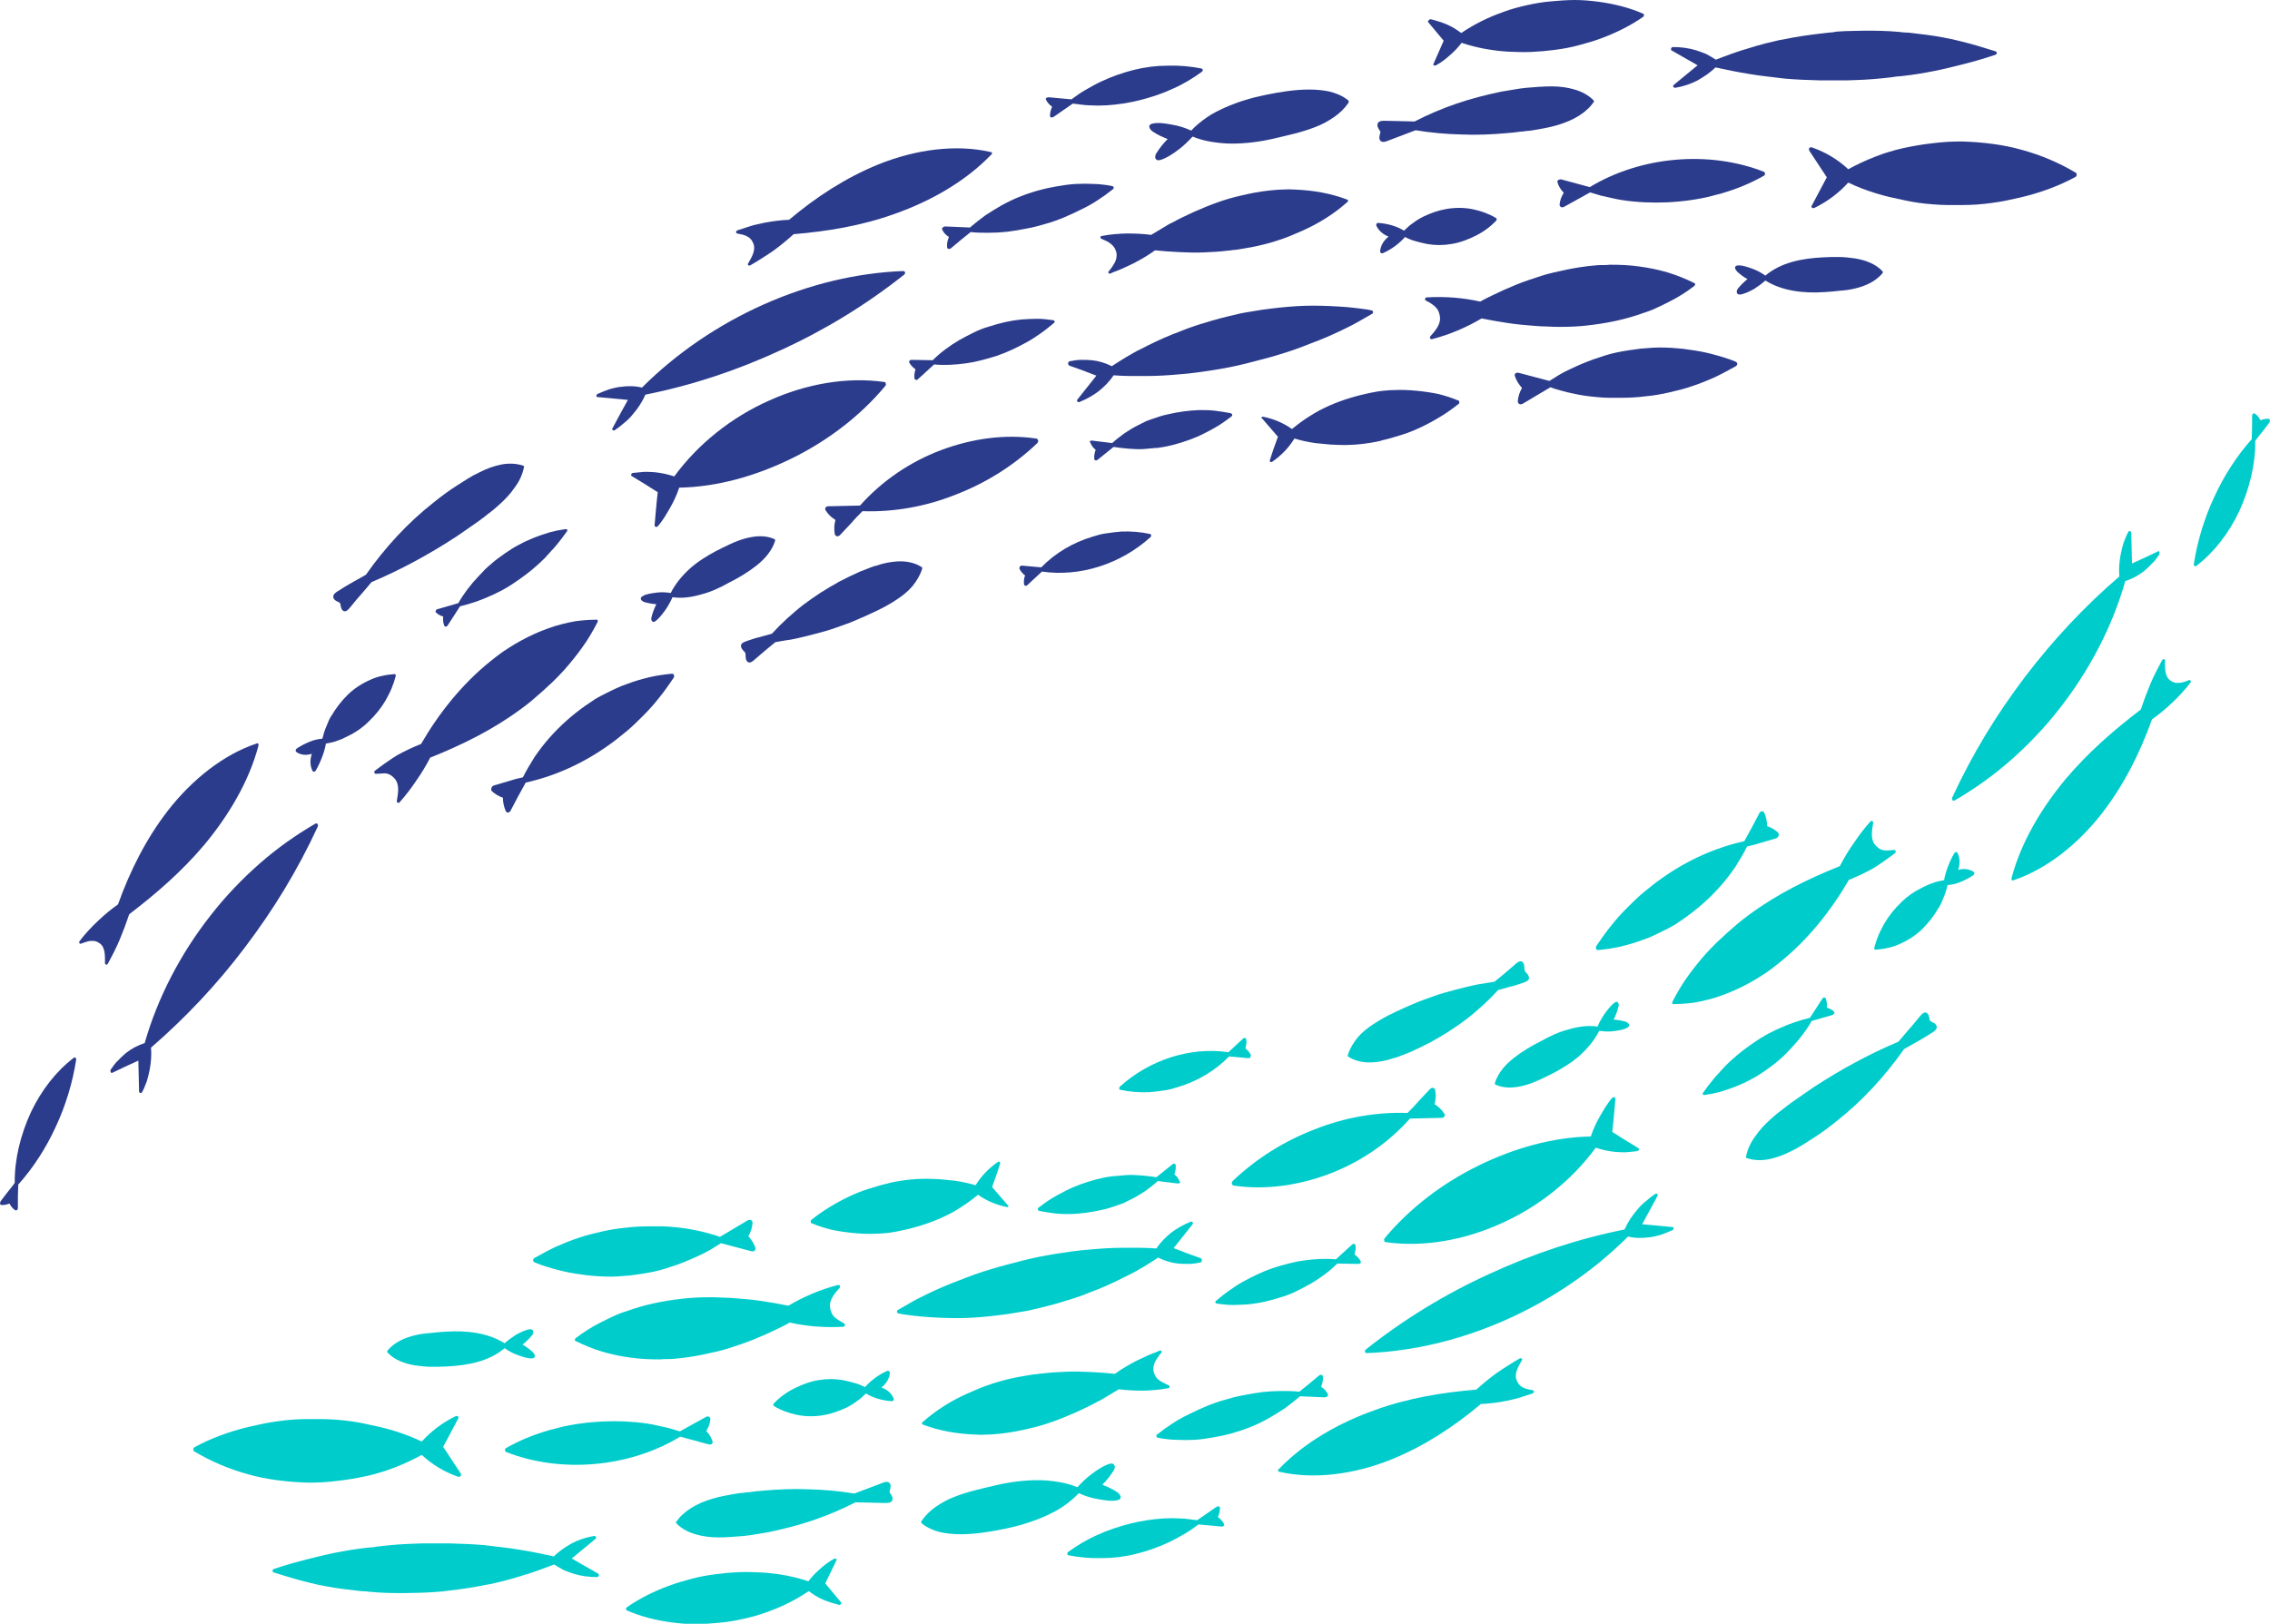 <?xml version="1.0" encoding="utf-8"?>
<!-- Generator: Adobe Illustrator 25.2.1, SVG Export Plug-In . SVG Version: 6.00 Build 0)  -->
<svg version="1.1" id="Layer_1" xmlns="http://www.w3.org/2000/svg" xmlns:xlink="http://www.w3.org/1999/xlink" x="0px" y="0px"
	 viewBox="0 0 646.4 462.5" style="enable-background:new 0 0 646.4 462.5;" xml:space="preserve">
<style type="text/css">
	.st0{fill:#2C3C8C;}
	.st1{fill:#00CCCC;}
</style>
<g>
	<path class="st0" d="M170.2,112.2c1.1-0.5,2.1-0.9,3.2-1.3c1.1-0.3,2.2-0.6,3.2-0.7c2.1-0.3,4.3-0.3,6.2,0.2
		c9.9-9.9,21.9-18,34.7-23.7c12.8-5.7,26.4-9,39.7-9.5c0.3,0,0.5,0.2,0.5,0.4c0.1,0.2,0,0.4-0.2,0.6c-10.7,8.5-22.6,15.8-35.1,21.5
		c-12.5,5.8-25.5,10.1-38.6,12.7c-0.9,2-2.1,3.9-3.6,5.6c-0.7,0.9-1.5,1.7-2.4,2.4c-0.9,0.8-1.8,1.5-2.7,2.1c-0.4,0.3-1-0.1-0.7-0.5
		l2.2-4.1l2.2-4l-4.3-0.4l-4.3-0.4C169.7,113.1,169.7,112.4,170.2,112.2z"/>
	<path class="st0" d="M31.5,304.7c0.3-0.5,0.7-0.9,1-1.4c0.3-0.4,0.7-0.9,1.1-1.2c0.7-0.8,1.5-1.5,2.3-2.2c1.7-1.3,3.4-2.2,5.3-2.8
		c3.7-13,10.3-25.6,18.8-36.4c4.2-5.4,8.9-10.3,13.9-14.7c5-4.4,10.4-8.2,15.9-11.4c0.3-0.1,0.5-0.1,0.6,0.1
		c0.1,0.1,0.2,0.4,0.1,0.7c-2.8,6.1-6,12.1-9.5,17.9c-3.5,5.8-7.3,11.3-11.3,16.6C61.7,280.5,52.7,290,43,298.4
		c0.2,2.1,0,4.3-0.4,6.4c-0.2,1.1-0.5,2.1-0.8,3.2c-0.2,0.5-0.4,1-0.6,1.5c-0.2,0.5-0.4,1-0.7,1.5c-0.2,0.5-0.8,0.4-0.9-0.1
		c-0.1-2.9-0.1-5.9-0.2-8.8c-2.5,1.1-5,2.3-7.5,3.5C31.6,305.7,31.3,305.1,31.5,304.7z"/>
	<path class="st0" d="M124.6,173.5l5.9-1.7c1.6-2.8,3.6-5.4,5.9-7.8c0.6-0.6,1.1-1.2,1.7-1.8c0.6-0.6,1.2-1.1,1.8-1.6
		c1.2-1.1,2.5-2,3.9-3c1.3-0.9,2.7-1.8,4.1-2.5c1.4-0.8,2.9-1.4,4.3-2c0.4-0.1,0.7-0.3,1.1-0.4c0.4-0.1,0.7-0.3,1.1-0.4
		c0.7-0.2,1.5-0.5,2.2-0.7c1.5-0.4,3-0.7,4.5-0.9c0.2,0,0.4,0.1,0.4,0.2c0.1,0.1,0.1,0.3-0.1,0.5c-0.9,1.3-1.9,2.6-2.9,3.8
		c-0.5,0.6-1,1.2-1.6,1.8c-0.3,0.3-0.5,0.6-0.8,0.9c-0.3,0.3-0.6,0.6-0.8,0.9c-1.1,1.1-2.3,2.2-3.6,3.3c-1.2,1-2.5,2-3.8,2.9
		c-1.3,0.9-2.6,1.8-4,2.6c-0.7,0.4-1.4,0.8-2.1,1.1c-0.7,0.4-1.4,0.7-2.1,1c-2.8,1.3-5.8,2.3-8.7,3l-3.5,5.4c-0.3,0.5-0.8,0.5-1,0.1
		c-0.3-0.8-0.4-1.7-0.3-2.6c-0.8-0.2-1.5-0.6-2.1-1.2C123.9,174.2,124.1,173.6,124.6,173.5z"/>
	<path class="st0" d="M291,161.1l5.5,0.5c4-4.1,9.1-7.1,14.5-8.7c0.3-0.1,0.7-0.2,1-0.3c0.3-0.1,0.7-0.2,1-0.3
		c0.7-0.2,1.4-0.3,2.1-0.4c1.4-0.2,2.8-0.4,4.2-0.5c2.8-0.1,5.5,0.1,8.2,0.7c0.2,0,0.3,0.2,0.3,0.4c0,0.2,0,0.3-0.2,0.5
		c-8.4,7.6-20,11.4-30.9,9.8l-4.2,3.9c-0.4,0.3-0.8,0.2-0.9-0.3c-0.1-0.9,0-1.7,0.3-2.5c-0.7-0.5-1.2-1.1-1.6-1.9
		C290.2,161.5,290.5,161.1,291,161.1z"/>
	<path class="st0" d="M0.2,342.1l2-2.6c0.7-0.9,1.4-1.7,2-2.6c-0.1-6.7,1.7-13.8,4.6-20.1c3-6.3,7.2-11.7,12.2-15.5
		c0.2-0.2,0.4-0.1,0.5,0c0.1,0.1,0.2,0.2,0.2,0.5c-1,6.5-3,13.1-5.8,19.1c-2.8,6.1-6.4,11.7-10.7,16.5c0,1.1-0.1,2.2-0.1,3.3l0,3.3
		c0,0.6-0.4,0.9-0.8,0.7c-0.7-0.5-1.2-1.1-1.6-1.9c-0.8,0.3-1.6,0.5-2.4,0.4C0,343.2-0.1,342.6,0.2,342.1z"/>
	<path class="st0" d="M140.7,223.7l4.1-1.2c0.7-0.2,1.4-0.4,2-0.6l2.1-0.5c1-2,2.2-4,3.4-5.9c1.3-1.9,2.7-3.7,4.2-5.4
		c3-3.4,6.5-6.5,10.2-9.1c0.9-0.6,1.9-1.3,2.8-1.9c1-0.6,2-1.1,3-1.6c2-1,4-2,6.1-2.7c2.1-0.8,4.2-1.4,6.3-1.9
		c2.1-0.5,4.3-0.8,6.4-1c0.3,0,0.6,0.1,0.6,0.4c0.1,0.2,0.1,0.5-0.1,0.8c-1.3,1.9-2.6,3.8-4,5.5c-1.4,1.8-2.9,3.5-4.5,5.1
		c-1.6,1.6-3.2,3.2-4.9,4.6c-0.9,0.7-1.7,1.4-2.6,2.1c-0.9,0.7-1.8,1.4-2.7,2c-7.2,5.1-15.2,8.7-23.4,10.5l-1.1,2
		c-0.4,0.7-0.7,1.3-1.1,2l-2.1,4c-0.4,0.7-1.1,0.7-1.4,0.1c-0.5-1.2-0.8-2.5-0.8-3.8c-1.2-0.4-2.2-1-3.2-1.9
		C139.7,224.7,140,223.9,140.7,223.7z"/>
	<path class="st0" d="M235.9,144.2l4.5-0.1c1.5,0,3-0.1,4.5-0.1c6.2-7,14.3-12.5,23.1-15.8c8.8-3.3,18.2-4.6,27-3.3
		c0.4,0,0.5,0.3,0.6,0.5c0.1,0.2,0,0.5-0.2,0.8c-6.7,6.4-14.7,11.4-23.3,14.7c-8.5,3.4-17.6,5-26.5,4.7c-1.1,1.1-2.2,2.2-3.2,3.4
		l-3.2,3.4c-0.6,0.6-1.3,0.4-1.5-0.3c-0.2-1.3-0.2-2.6,0.2-4c-1.1-0.7-2-1.5-2.7-2.6C234.7,144.9,235.1,144.2,235.9,144.2z"/>
	<path class="st0" d="M180.3,134.7c1-0.1,2.1-0.2,3.1-0.3c1,0,2,0,3,0.1c2,0.2,3.8,0.6,5.6,1.2c6.8-9.3,16.4-16.9,27-21.6
		c10.6-4.8,22.2-6.8,32.8-5.3c0.3,0,0.4,0.2,0.4,0.4c0.1,0.2,0.1,0.4,0,0.6c-7.2,8.7-16.6,15.8-26.8,20.8c-10.2,5-21.2,8.1-32,8.3
		c-0.6,1.9-1.5,3.8-2.5,5.6c-0.5,0.9-1.1,1.8-1.6,2.7c-0.6,0.9-1.2,1.8-1.9,2.6c-0.4,0.5-1,0.3-1-0.2c0.3-3.1,0.5-6.2,0.9-9.4
		c-2.5-1.6-4.9-3.1-7.4-4.6C179.5,135.4,179.8,134.7,180.3,134.7z"/>
	<path class="st0" d="M107,220.4c-0.4,0-0.6-0.6-0.2-0.9c2.1-1.6,4.2-3.1,6.3-4.4c2.2-1.2,4.5-2.3,6.8-3.2
		c5.1-8.8,11.7-17.1,19.8-23.6c1.1-0.9,2.3-1.8,3.4-2.6c1.2-0.8,2.4-1.6,3.6-2.3c1.2-0.7,2.5-1.4,3.7-2c1.3-0.6,2.5-1.2,3.8-1.7
		c1.3-0.5,2.6-1,3.9-1.4c1.3-0.4,2.6-0.7,3.9-1c1.3-0.3,2.6-0.5,3.9-0.6c1.3-0.1,2.6-0.2,3.9-0.2c0.1,0,0.2,0,0.2,0
		c0.1,0,0.2,0.1,0.2,0.2l0,0l0,0c0,0.1,0.1,0.2,0,0.3c0,0.1-0.1,0.2-0.1,0.3c-0.6,1.2-1.3,2.4-2,3.6c-0.7,1.2-1.5,2.4-2.3,3.5
		c-0.8,1.1-1.6,2.2-2.5,3.3c-0.9,1.1-1.8,2.2-2.7,3.2c-0.9,1-1.9,2-2.9,3c-0.5,0.5-1,1-1.5,1.4c-0.5,0.5-1,0.9-1.5,1.4
		c-1,0.9-2.1,1.8-3.1,2.7l-1.6,1.3c-0.5,0.4-1.1,0.8-1.6,1.2c-8.1,6-16.9,10.3-25.9,13.9c-1.2,2.3-2.5,4.5-4,6.6
		c-1.4,2.1-3,4.2-4.7,6.1c-0.3,0.4-0.9,0.1-0.8-0.4c0.4-2.3,0.8-4.7-0.6-6.3c-0.7-0.8-1.4-1.3-2.4-1.5
		C109.3,220.2,108.1,220.4,107,220.4z"/>
	<path class="st0" d="M23,268.8c-0.4,0.1-0.6-0.4-0.3-0.8c1.6-2.1,3.4-4,5.2-5.7c1.8-1.7,3.7-3.3,5.7-4.7c3.4-9.5,8-18.7,14.2-26.7
		c6.9-8.9,15.9-16,25.2-19.1c0.1,0,0.2-0.1,0.2-0.1c0.1,0,0.2,0,0.3,0.1l0,0l0,0c0.1,0.1,0.1,0.2,0.1,0.3c0,0.1,0,0.2,0,0.3
		c-2.7,10.2-8.5,19.9-15.4,28.2c-6.4,7.6-13.8,14-21.4,19.8c-0.8,2.4-1.7,4.8-2.7,7.2c-1,2.4-2.2,4.7-3.4,6.9
		c-0.2,0.4-0.8,0.3-0.8-0.1c0-2.2,0.1-4.6-1.5-5.7c-0.7-0.5-1.4-0.8-2.4-0.7C25,268,24,268.5,23,268.8z"/>
	<path class="st0" d="M209.9,66.5c-0.4-0.1-0.4-0.7,0.1-0.9c1.2-0.4,2.4-0.8,3.7-1.2c1.2-0.4,2.5-0.6,3.7-0.9
		c2.5-0.5,4.9-0.8,7.3-0.9c7.6-6.4,16.1-12,25.5-15.8c10.4-4.2,22-5.8,31.9-3.5c0.1,0,0.2,0,0.2,0.1c0.1,0.1,0.2,0.1,0.2,0.2l0,0
		l0,0c0,0.1,0,0.2-0.1,0.3c0,0.1-0.1,0.1-0.2,0.2c-7.3,7.6-17.2,13.2-27.4,16.8c-9.4,3.4-19.2,5-28.8,5.8c-1.9,1.7-3.8,3.3-5.9,4.8
		c-1,0.7-2.1,1.4-3.2,2.1c-1.1,0.7-2.2,1.4-3.3,2c-0.4,0.2-0.8-0.2-0.6-0.5c1.1-1.9,2.3-3.9,1.5-5.8c-0.4-0.9-0.8-1.5-1.8-2
		C212,66.9,210.9,66.7,209.9,66.5z"/>
	<path class="st0" d="M95.5,171c-0.3-0.2-0.5-0.5-0.6-0.9c-0.1-0.9,0.9-1.5,1.6-1.9l1.9-1.2c0.6-0.4,1.3-0.7,1.9-1.1l3.9-2.2
		c5.4-7.7,11.9-14.8,19.3-20.6c1-0.8,2-1.6,3.1-2.4c1.1-0.8,2.1-1.5,3.2-2.2c1.1-0.7,2.2-1.4,3.3-2.1c1.1-0.7,2.2-1.3,3.3-1.8
		c2.1-1.1,4.3-1.9,6.4-2.3c2.1-0.4,4.2-0.3,6.1,0.3c0.1,0,0.2,0.1,0.3,0.2c0.1,0.1,0.1,0.2,0,0.3c-0.4,2-1.3,4-2.6,5.7
		c-1.2,1.8-2.8,3.5-4.5,5c-0.9,0.8-1.9,1.7-2.9,2.4c-1,0.8-2,1.6-3,2.3c-2.1,1.5-4.2,2.9-6.2,4.3c-7.8,5.1-15.9,9.5-24.2,13
		l-2.8,3.3l-1.4,1.6l-1.4,1.7c-0.6,0.7-1.4,1.9-2.2,1.7c-0.8-0.2-1-1.4-1.1-2.2C96.7,171.5,95.8,171.3,95.5,171z"/>
	<path class="st0" d="M211.4,185c-0.2-0.3-0.4-0.6-0.4-1c0-0.9,0.9-1.1,1.6-1.4l1.8-0.6c0.6-0.2,1.2-0.4,1.8-0.5l3.6-1
		c0.7-0.7,1.4-1.5,2.1-2.2c0.7-0.7,1.5-1.4,2.2-2.1c1.5-1.3,3-2.7,4.6-3.9c1.6-1.2,3.3-2.4,5-3.5l1.3-0.8c0.4-0.3,0.9-0.5,1.3-0.8
		c0.9-0.5,1.8-1,2.6-1.5c1-0.5,2-1,3-1.5c1-0.5,2-0.9,3-1.4c1-0.4,2.1-0.8,3.1-1.2c0.5-0.2,1-0.4,1.6-0.5c0.5-0.2,1.1-0.3,1.6-0.5
		c2-0.5,4-0.8,5.9-0.7c1.9,0.1,3.8,0.6,5.3,1.6c0.1,0,0.2,0.1,0.2,0.2c0,0.1,0,0.2,0,0.3c-0.6,1.9-1.6,3.5-2.8,5
		c-1.3,1.5-2.8,2.7-4.5,3.8c-1.8,1.2-3.8,2.3-5.7,3.2c-1,0.5-2,0.9-3,1.4c-1,0.4-2,0.9-3,1.3c-0.9,0.4-1.9,0.8-2.8,1.1
		c-0.9,0.3-1.9,0.7-2.8,1c-1.9,0.7-3.8,1.2-5.7,1.7c-1.9,0.5-3.8,1-5.7,1.4c-1,0.2-1.9,0.4-2.9,0.5c-1,0.2-1.9,0.3-2.9,0.5l-2.8,2.3
		l-1.4,1.2l-1.4,1.2c-0.6,0.5-1.4,1.4-2.2,1c-0.7-0.4-0.7-1.6-0.7-2.3C212.3,185.8,211.6,185.3,211.4,185z"/>
	<path class="st0" d="M84.4,214.2c-0.3-0.2-0.3-0.7,0.1-1c1.2-0.8,2.4-1.4,3.6-1.9c1.2-0.5,2.4-0.8,3.7-0.9c0.3-1.2,0.6-2.3,1.1-3.4
		c0.2-0.6,0.5-1.1,0.7-1.7c0.1-0.3,0.3-0.6,0.4-0.8c0.1-0.3,0.3-0.5,0.5-0.8c1.2-2.1,2.8-4.1,4.6-5.9c1.9-1.8,4.1-3.2,6.4-4.2
		c1.1-0.5,2.3-0.9,3.4-1.1c1.2-0.3,2.3-0.4,3.4-0.5c0.2,0,0.3,0.1,0.3,0.1l0,0l0,0c0.1,0.1,0.1,0.2,0.1,0.4
		c-0.3,1.2-0.7,2.4-1.2,3.6c-0.5,1.2-1.1,2.3-1.7,3.4c-1.3,2.2-2.9,4.2-4.8,6c-1.7,1.7-3.7,3.1-5.8,4.1c-0.3,0.1-0.5,0.3-0.8,0.4
		c-0.3,0.1-0.5,0.2-0.8,0.4c-0.5,0.2-1,0.4-1.6,0.6c-1,0.4-2.1,0.6-3.2,0.8c-0.2,1.3-0.6,2.6-1.1,3.9c-0.5,1.3-1.1,2.6-1.8,3.8
		c-0.3,0.4-0.7,0.4-0.9,0.1c-0.7-1.4-0.8-3.1-0.2-4.9C87.3,215.2,85.7,215.1,84.4,214.2z"/>
	<path class="st0" d="M185.5,175.9c0.3-1.3,0.8-2.6,1.4-3.8c-1.2-0.1-2.3-0.3-3.4-0.6c-0.6-0.2-1.7-1-0.5-1.7c1.1-0.7,2.7-0.8,3.9-1
		c1.4-0.2,2.8-0.1,4.1,0.1c1.3-2.6,3.2-4.9,5.4-6.9c2.2-2,4.8-3.6,7.4-5c2.6-1.3,5.4-2.8,8.3-3.6c2.9-0.8,5.8-1,8.3,0.1
		c0.3,0.1,0.4,0.3,0.3,0.6c-0.9,2.8-2.9,5.1-5.3,7c-2.4,1.9-5.1,3.5-7.7,4.8c-2.5,1.4-5.2,2.7-8,3.4c-2.7,0.8-5.5,1.2-8.2,0.8
		c-0.5,1.2-1.2,2.4-2,3.6c-0.8,1.1-1.9,2.6-3,3.3C185.8,177.5,185.3,176.6,185.5,175.9z"/>
	<path class="st0" d="M476.4,13.4c2.3,0,4.5,0.3,6.5,0.9c1,0.3,2,0.7,3,1.1c0.9,0.5,1.8,1,2.7,1.6c3.1-1.2,6.3-2.4,9.5-3.3
		c1.6-0.5,3.2-1,4.9-1.4c0.8-0.2,1.6-0.4,2.5-0.6c0.8-0.2,1.7-0.4,2.5-0.5c3.3-0.7,6.7-1.2,10.1-1.6c0.8-0.1,1.7-0.2,2.5-0.3
		l1.3-0.1L523,9c1.7-0.1,3.4-0.2,5.1-0.2c3.4-0.1,6.8-0.1,10.2,0.1l1.3,0.1l1.3,0.1c0.8,0.1,1.7,0.2,2.5,0.2
		c1.7,0.2,3.4,0.4,5.1,0.6c1.7,0.2,3.3,0.5,5,0.8c0.8,0.2,1.7,0.3,2.5,0.5c0.8,0.2,1.6,0.4,2.5,0.6c3.3,0.8,6.5,1.8,9.7,2.8
		c0.3,0.1,0.4,0.3,0.4,0.5c0,0.2-0.1,0.4-0.4,0.5c-3.2,1.1-6.4,2-9.6,2.8c-0.8,0.2-1.6,0.4-2.4,0.6c-0.8,0.2-1.6,0.4-2.5,0.6
		c-1.6,0.4-3.3,0.7-4.9,1c-1.7,0.3-3.3,0.6-5,0.8c-0.8,0.1-1.7,0.2-2.5,0.3l-1.3,0.1l-1.3,0.2c-3.3,0.4-6.7,0.7-10.1,0.8
		c-1.7,0.1-3.4,0.1-5.1,0.1l-1.3,0l-1.3,0c-0.8,0-1.7,0-2.5,0c-3.4-0.1-6.7-0.2-10.1-0.5c-0.8-0.1-1.7-0.2-2.5-0.3
		c-0.8-0.1-1.7-0.2-2.5-0.3c-1.7-0.2-3.3-0.4-5-0.7c-3.3-0.5-6.5-1.2-9.8-1.9c-0.7,0.7-1.6,1.4-2.4,2c-0.9,0.6-1.8,1.2-2.7,1.7
		c-1.9,1-4,1.7-6.3,2.1c-0.5,0.1-0.9-0.5-0.5-0.8l6.8-5.6l-7.5-4.3C475.7,14,475.9,13.4,476.4,13.4z"/>
	<path class="st0" d="M304.6,102.9c1.1-0.2,2.1-0.4,3.2-0.4c1,0,2.1,0,3.1,0.1c2,0.2,3.9,0.8,5.7,1.7c1.3-0.9,2.7-1.7,4.1-2.6
		c0.7-0.4,1.4-0.8,2.1-1.2c0.7-0.4,1.4-0.8,2.1-1.1c2.9-1.5,5.8-2.9,8.8-4.1c1.5-0.6,3-1.2,4.6-1.8c1.5-0.5,3.1-1.1,4.6-1.5
		c3.1-1,6.3-1.8,9.4-2.5c0.8-0.2,1.6-0.4,2.4-0.5c0.8-0.1,1.6-0.3,2.4-0.4c1.6-0.3,3.2-0.5,4.8-0.7c3.2-0.4,6.4-0.7,9.6-0.8
		c3.2-0.1,6.4,0,9.6,0.2c1.6,0.1,3.2,0.2,4.7,0.4c0.8,0.1,1.6,0.2,2.4,0.3c0.8,0.1,1.6,0.2,2.3,0.4c0.3,0,0.4,0.2,0.5,0.4
		c0,0.2,0,0.4-0.3,0.6c-0.7,0.4-1.4,0.8-2.1,1.2c-0.7,0.4-1.4,0.8-2.1,1.2c-1.4,0.8-2.9,1.5-4.3,2.2c-2.9,1.4-5.9,2.7-8.9,3.8
		c-3,1.2-6,2.3-9.1,3.2c-1.5,0.5-3.1,0.9-4.6,1.3c-0.8,0.2-1.6,0.4-2.3,0.6l-2.3,0.6c-3.1,0.8-6.3,1.4-9.4,1.9
		c-1.6,0.2-3.2,0.5-4.8,0.7c-1.6,0.2-3.2,0.4-4.8,0.5c-3.2,0.3-6.4,0.5-9.5,0.5c-0.8,0-1.6,0-2.4,0c-0.8,0-1.6,0-2.3,0
		c-1.6,0-3.1-0.1-4.7-0.2c-1.1,1.7-2.6,3.2-4.2,4.5c-0.8,0.6-1.7,1.2-2.6,1.7c-0.9,0.5-1.9,1-2.9,1.4c-0.5,0.2-0.9-0.3-0.6-0.7
		l2.7-3.4l2.7-3.4l-3.9-1.5l-3.9-1.4C304,103.7,304.1,103,304.6,102.9z"/>
	<path class="st0" d="M444.6,51.1l8.1,2.2c14.5-8.8,33.9-10.5,49.5-4.4c0.3,0.1,0.4,0.3,0.4,0.6c0,0.2-0.1,0.5-0.4,0.6
		c-3.7,2.1-7.6,3.7-11.7,4.9c-0.5,0.2-1,0.3-1.5,0.4c-0.5,0.1-1,0.3-1.5,0.4c-1,0.3-2.1,0.5-3.1,0.7c-2.1,0.4-4.2,0.7-6.4,0.9
		c-2.1,0.2-4.3,0.3-6.4,0.3c-2.1,0-4.3-0.1-6.4-0.3c-2.1-0.2-4.2-0.5-6.3-1c-1-0.2-2.1-0.5-3.1-0.7c-1-0.3-2-0.6-3-0.9l-7.4,4.1
		c-0.6,0.4-1.3,0-1.3-0.6c0.1-1.2,0.5-2.3,1.2-3.4c-0.9-0.9-1.5-1.9-1.8-3C443.3,51.5,443.9,51,444.6,51.1z"/>
	<path class="st0" d="M298.6,27.7l6.5,0.6c0.7-0.5,1.4-1,2.1-1.5c0.7-0.5,1.4-0.9,2.1-1.3c1.4-0.8,2.8-1.6,4.3-2.3
		c3-1.4,6.1-2.5,9.3-3.3c3.2-0.8,6.5-1.2,9.7-1.2c3.2-0.1,6.4,0.2,9.5,0.8c0.2,0.1,0.4,0.2,0.4,0.4c0,0.2,0,0.3-0.2,0.5
		c-2.6,1.9-5.4,3.6-8.4,4.9c-3,1.4-6.1,2.4-9.2,3.2c-3.2,0.8-6.4,1.3-9.6,1.5c-1.6,0.1-3.2,0.1-4.8,0c-0.8,0-1.6-0.1-2.4-0.2
		c-0.8-0.1-1.6-0.2-2.4-0.3l-5.5,3.8c-0.5,0.3-1,0.2-1-0.3c0-0.9,0.2-1.7,0.6-2.6c-0.7-0.5-1.3-1.1-1.7-1.9
		C297.6,28.1,298,27.7,298.6,27.7z"/>
	<path class="st0" d="M259.6,102.5c2,0,4,0.1,6,0.1c2.2-2.2,4.8-4.1,7.5-5.7c1.4-0.8,2.8-1.5,4.2-2.2c1.4-0.7,2.9-1.3,4.4-1.7
		c3-1,6.1-1.7,9.1-2c1.5-0.1,3.1-0.2,4.6-0.2c1.5,0,3,0.2,4.5,0.4c0.2,0,0.4,0.2,0.4,0.3c0.1,0.2,0,0.3-0.2,0.5
		c-1.2,1-2.4,2-3.7,2.9c-1.3,0.9-2.6,1.8-3.9,2.5c-2.7,1.5-5.6,2.9-8.5,3.9c-1.5,0.5-3,0.9-4.5,1.3c-1.5,0.4-3,0.7-4.5,0.9
		c-3,0.4-6.1,0.6-9,0.3c-1.5,1.4-3.1,2.8-4.6,4.2c-0.4,0.4-0.9,0.2-1-0.2c-0.1-0.9,0-1.7,0.3-2.6c-0.7-0.5-1.3-1.1-1.7-1.8
		C258.7,103,259,102.5,259.6,102.5z"/>
	<path class="st0" d="M269.2,64.5c2.3,0.1,4.7,0.2,7,0.3c1.4-1.2,2.8-2.3,4.3-3.4c1.5-1,3.1-2,4.7-2.9c0.8-0.4,1.6-0.9,2.5-1.3
		c0.8-0.4,1.7-0.8,2.5-1.1c1.7-0.7,3.5-1.3,5.2-1.8c1.8-0.5,3.6-0.9,5.4-1.2c1.8-0.3,3.6-0.6,5.4-0.7c1.8-0.1,3.6-0.1,5.4,0
		c0.9,0,1.8,0.1,2.6,0.2c0.9,0.1,1.7,0.2,2.5,0.4c0.3,0.1,0.4,0.2,0.4,0.4c0.1,0.2,0,0.4-0.2,0.5c-0.7,0.5-1.4,1.1-2.1,1.6
		c-0.7,0.5-1.5,1-2.2,1.5c-1.5,1-3.1,1.9-4.8,2.7c-1.6,0.8-3.3,1.6-5,2.3c-1.7,0.7-3.4,1.3-5.2,1.8c-1.7,0.5-3.5,1-5.3,1.3
		c-0.9,0.2-1.8,0.3-2.7,0.5c-0.9,0.1-1.8,0.3-2.7,0.4c-1.8,0.2-3.6,0.3-5.3,0.3c-1.8,0-3.5,0-5.2-0.2c-1.9,1.5-3.7,3-5.6,4.6
		c-0.5,0.4-1.1,0.2-1.1-0.3c-0.1-1,0.1-1.9,0.5-2.9c-0.8-0.5-1.5-1.2-1.9-2.1C268.1,65,268.6,64.5,269.2,64.5z"/>
	<path class="st0" d="M311,125.5c1.9,0.2,3.8,0.5,5.7,0.7c1.1-1,2.3-1.9,3.5-2.8c1.2-0.8,2.5-1.6,3.9-2.3c0.7-0.3,1.3-0.7,2-1
		c0.3-0.2,0.7-0.3,1-0.4c0.4-0.1,0.7-0.3,1.1-0.4c1.4-0.5,2.9-1,4.4-1.3c3-0.7,6-1.1,9-1.2c1.5,0,3,0,4.5,0.2
		c1.5,0.2,2.9,0.4,4.4,0.7c0.2,0.1,0.3,0.2,0.4,0.4c0,0.2,0,0.3-0.2,0.5c-1.2,0.9-2.4,1.8-3.7,2.6c-1.3,0.8-2.6,1.5-4,2.2
		c-2.7,1.4-5.6,2.4-8.5,3.2c-1.5,0.4-2.9,0.7-4.4,0.9c-0.4,0.1-0.7,0.1-1.1,0.1c-0.4,0-0.7,0.1-1.1,0.1c-0.7,0.1-1.4,0.1-2.2,0.2
		c-1.4,0.1-2.9,0-4.3-0.1c-1.4-0.1-2.9-0.3-4.3-0.5c-1.5,1.2-3.1,2.5-4.6,3.7c-0.4,0.3-0.9,0.1-0.9-0.3c-0.1-0.9,0.1-1.7,0.4-2.6
		c-0.7-0.5-1.2-1.2-1.5-2C310.1,125.8,310.5,125.4,311,125.5z"/>
	<path class="st0" d="M432.5,106.2l8.7,2.3c1-0.6,1.9-1.2,2.9-1.8c1-0.6,2-1.1,3.1-1.6c2.1-1,4.2-1.9,6.4-2.7
		c1.1-0.4,2.2-0.7,3.3-1.1c0.6-0.2,1.1-0.3,1.7-0.5c0.6-0.1,1.1-0.3,1.7-0.4c2.3-0.5,4.6-0.8,6.9-1.1c2.3-0.2,4.6-0.4,6.9-0.3
		c1.2,0,2.3,0.1,3.5,0.2c1.1,0.1,2.3,0.2,3.4,0.4c2.3,0.3,4.5,0.7,6.7,1.3c2.2,0.6,4.4,1.2,6.5,2.1c0.3,0.1,0.5,0.4,0.5,0.6
		c0,0.2-0.1,0.5-0.4,0.7c-2,1.1-4,2.2-6.1,3.2c-2.1,0.9-4.2,1.8-6.4,2.5c-1.1,0.4-2.2,0.7-3.3,1c-1.1,0.3-2.2,0.5-3.3,0.8
		c-2.2,0.5-4.5,0.9-6.8,1.1c-2.3,0.3-4.6,0.4-6.9,0.4c-0.6,0-1.1,0-1.7,0c-0.6,0-1.1,0-1.7,0c-1.1,0-2.3-0.1-3.4-0.2
		c-2.3-0.2-4.5-0.5-6.7-1c-1.1-0.2-2.2-0.5-3.3-0.8c-1.1-0.3-2.2-0.6-3.2-1l-7.9,4.7c-0.7,0.4-1.4,0-1.4-0.7
		c0.1-1.3,0.5-2.6,1.2-3.8c-0.9-1-1.6-2.1-2-3.3C431.1,106.5,431.7,106,432.5,106.2z"/>
	<path class="st0" d="M516,42c4,1.4,7.4,3.5,10.3,6.2c2.4-1.3,4.9-2.5,7.5-3.5c1.3-0.5,2.6-1,4-1.4c1.3-0.4,2.7-0.8,4.1-1.1
		c2.8-0.6,5.6-1.1,8.4-1.4c1.4-0.2,2.9-0.3,4.3-0.4c1.4-0.1,2.9-0.1,4.3-0.1c2.9,0.1,5.7,0.3,8.6,0.7c1.4,0.2,2.8,0.4,4.2,0.7
		c1.4,0.3,2.8,0.6,4.1,1c5.5,1.5,10.6,3.7,15.3,6.5c0.3,0.2,0.3,0.4,0.2,0.6c0.1,0.2,0,0.4-0.3,0.6c-4.8,2.6-10,4.5-15.5,5.8
		c-1.4,0.3-2.7,0.6-4.1,0.9c-1.4,0.3-2.8,0.5-4.2,0.7c-2.8,0.4-5.6,0.6-8.4,0.6c-1.4,0-2.8,0-4.2,0c-1.4,0-2.8-0.1-4.2-0.2
		c-2.8-0.2-5.6-0.6-8.3-1.2c-1.4-0.3-2.7-0.6-4.1-0.9c-1.3-0.3-2.7-0.7-4-1.1c-2.6-0.8-5.2-1.8-7.7-3c-2.6,2.9-5.9,5.4-9.6,7.2
		c-0.5,0.3-1.1-0.2-0.8-0.6l4.3-8.1l-5-7.6C514.9,42.2,515.4,41.8,516,42z"/>
	<path class="st0" d="M407.5,5.5c1.6,0.4,3.2,0.9,4.6,1.5c1.4,0.6,2.8,1.5,4,2.4c3.7-2.5,7.7-4.5,12-6c2.1-0.8,4.4-1.4,6.6-1.9
		c2.2-0.5,4.5-0.9,6.8-1.1c2.3-0.2,4.6-0.4,6.9-0.4c2.3,0,4.5,0.2,6.8,0.5c4.5,0.6,8.8,1.7,12.7,3.4c0.2,0.1,0.3,0.3,0.2,0.4
		c0.1,0.1,0,0.3-0.2,0.5c-3.6,2.5-7.6,4.5-11.9,6.1c-2.1,0.8-4.3,1.4-6.5,2c-2.2,0.6-4.4,1-6.7,1.3c-2.3,0.3-4.5,0.5-6.8,0.6
		c-2.3,0.1-4.5,0-6.8-0.1c-4.5-0.3-8.8-1.1-13-2.5c-0.9,1.2-2,2.4-3.3,3.5c-1.2,1.1-2.5,2.1-4,2.9c-0.4,0.2-0.9,0-0.7-0.4l2.9-6.6
		l-4.5-5.4C406.7,5.8,407.1,5.4,407.5,5.5z"/>
	<path class="st0" d="M359.7,118.7c3,0.6,5.8,1.8,8.2,3.5c1.6-1.3,3.3-2.6,5.1-3.7c0.9-0.6,1.8-1.1,2.7-1.6c0.9-0.5,1.9-0.9,2.9-1.4
		c3.9-1.7,8-2.9,12.1-3.7c0.5-0.1,1-0.2,1.6-0.3c0.5-0.1,1-0.1,1.6-0.2c1-0.1,2.1-0.2,3.2-0.2c2.1-0.1,4.2,0,6.3,0.2
		c2.1,0.2,4.1,0.5,6.1,0.9c2,0.5,3.9,1.1,5.8,1.9c0.2,0.1,0.3,0.2,0.2,0.4c0.1,0.1,0.1,0.3-0.1,0.5c-1.6,1.3-3.3,2.5-5.1,3.6
		c-1.8,1.1-3.6,2.1-5.5,3c-1.9,0.9-3.8,1.7-5.8,2.3c-1,0.3-2,0.6-3,0.9c-0.5,0.1-1,0.3-1.5,0.4c-0.5,0.1-1,0.2-1.5,0.4
		c-4.1,0.9-8.3,1.3-12.4,1.1c-1,0-2.1-0.1-3.1-0.2c-1-0.1-2-0.2-3-0.3c-2-0.3-4-0.7-5.9-1.3c-1.6,2.6-3.7,4.8-6.3,6.6
		c-0.4,0.3-0.8,0-0.7-0.4c0.7-2.3,1.5-4.5,2.3-6.7c-1.5-1.7-3-3.5-4.5-5.2C359,119.1,359.3,118.6,359.7,118.7z"/>
	<path class="st0" d="M406,85.6c-0.4-0.2-0.2-0.9,0.3-0.9c5.2-0.3,10.3,0.1,15.2,1.2c1.1-0.6,2.2-1.2,3.3-1.7
		c1.1-0.5,2.3-1.1,3.4-1.6c2.3-1,4.6-2,7-2.8c1.2-0.4,2.4-0.8,3.6-1.2c1.2-0.4,2.4-0.7,3.7-1c2.5-0.6,4.9-1.1,7.5-1.5
		c1.4-0.2,2.8-0.4,4.2-0.5c0.7-0.1,1.4-0.1,2.1-0.1c0.7,0,1.4,0,2.1-0.1c2.8,0,5.6,0.1,8.4,0.5c1.4,0.2,2.7,0.4,4.1,0.7
		c1.3,0.3,2.7,0.6,4,1c2.6,0.8,5.1,1.8,7.5,3c0.1,0,0.2,0.1,0.2,0.1c0.1,0.1,0.1,0.2,0.1,0.3l0,0l0,0c0,0.1,0,0.2-0.1,0.3
		c-0.1,0.1-0.1,0.1-0.2,0.2c-2.1,1.6-4.4,3.1-6.8,4.3c-0.6,0.3-1.2,0.6-1.8,0.9c-0.6,0.3-1.2,0.6-1.9,0.9c-1.2,0.6-2.5,1.1-3.8,1.5
		c-5.2,1.9-10.6,3-16.1,3.6c-2.5,0.3-5,0.4-7.6,0.4c-1.3,0-2.5,0-3.8-0.1c-1.3,0-2.5-0.1-3.8-0.2c-2.5-0.2-5-0.4-7.5-0.8
		c-1.2-0.2-2.5-0.4-3.7-0.6c-1.2-0.2-2.5-0.5-3.7-0.7c-4.4,2.6-9.1,4.6-14.1,5.9c-0.5,0.1-0.8-0.4-0.5-0.8c1.5-1.7,3.1-3.5,2.7-5.8
		c-0.2-1.1-0.5-1.9-1.4-2.7C408,86.7,407,86.1,406,85.6z"/>
	<path class="st0" d="M313.6,68c-0.4-0.2-0.3-0.8,0.2-0.8c0.6-0.1,1.2-0.2,1.8-0.3c0.6-0.1,1.2-0.1,1.8-0.2c1.2-0.1,2.4-0.2,3.5-0.2
		c2.3,0,4.7,0.1,6.9,0.4c1-0.6,2-1.2,3-1.8c0.5-0.3,1-0.6,1.5-0.9c0.5-0.3,1-0.6,1.5-0.8c2-1.1,4.1-2.1,6.3-3.1
		c4.3-1.9,8.7-3.6,13.3-4.6c2.5-0.6,5.1-1.1,7.7-1.4c1.3-0.1,2.6-0.3,3.9-0.3c1.3-0.1,2.6-0.1,3.9,0c5.1,0.2,10.1,1.1,14.6,2.8
		c0.1,0,0.2,0.1,0.2,0.1c0.1,0.1,0.1,0.2,0.2,0.2l0,0l0,0c0,0.1,0,0.2-0.1,0.3c0,0.1-0.1,0.1-0.2,0.2c-3.7,3.3-8,6-12.7,8.1
		c-1.2,0.5-2.3,1-3.5,1.5c-1.2,0.5-2.4,0.9-3.6,1.3c-2.4,0.8-4.9,1.4-7.4,1.9c-1.2,0.2-2.3,0.4-3.5,0.6c-0.6,0.1-1.2,0.2-1.7,0.2
		c-0.6,0.1-1.2,0.2-1.7,0.2c-2.3,0.3-4.6,0.4-6.9,0.5c-2.3,0.1-4.6,0-6.9-0.1c-1.1-0.1-2.3-0.1-3.4-0.2c-1.1-0.1-2.3-0.2-3.4-0.3
		c-1.9,1.4-4,2.6-6.1,3.7c-1.1,0.5-2.1,1-3.2,1.5c-0.5,0.2-1.1,0.5-1.7,0.7c-0.6,0.2-1.1,0.4-1.7,0.7c-0.4,0.2-0.8-0.3-0.5-0.6
		c0.7-0.8,1.3-1.7,1.8-2.6c0.4-0.9,0.6-1.8,0.4-2.8c-0.3-1-0.6-1.6-1.4-2.3C315.6,68.8,314.5,68.4,313.6,68z"/>
	<path class="st0" d="M392.4,36.3c-0.2-0.3-0.2-0.7-0.1-1.1c0.3-0.8,1.3-0.8,2.1-0.8l4.2,0.1l4.2,0.1c3.9-2,7.9-3.7,12-5.1
		c4.1-1.4,8.4-2.5,12.7-3.4c1.2-0.2,2.4-0.4,3.6-0.6c1.2-0.2,2.4-0.4,3.6-0.5c2.4-0.2,4.8-0.4,7.2-0.4c2.2,0,4.5,0.3,6.5,0.9
		c1,0.3,2,0.7,2.9,1.2c0.9,0.5,1.7,1.1,2.4,1.8c0.1,0.1,0.2,0.2,0.2,0.3c0,0.1,0,0.2-0.1,0.3c-0.6,0.8-1.2,1.6-2,2.2
		c-0.7,0.7-1.6,1.3-2.4,1.8c-1.8,1.1-3.8,1.9-5.8,2.5c-2.3,0.7-4.7,1.1-7.1,1.5c-0.6,0.1-1.2,0.2-1.8,0.2c-0.6,0.1-1.2,0.2-1.8,0.2
		c-1.2,0.2-2.4,0.3-3.6,0.4c-4.4,0.4-8.8,0.6-13.2,0.4c-4.4-0.1-8.7-0.5-13-1.2l-3.7,1.4c-1.2,0.5-2.5,0.9-3.7,1.4
		c-0.8,0.3-1.9,0.9-2.6,0.2c-0.6-0.6-0.2-1.7,0-2.5C393.1,37.4,392.5,36.7,392.4,36.3z"/>
	<path class="st0" d="M391.9,64.2c-0.1-0.3,0.2-0.8,0.6-0.7c2.7,0.2,5.2,0.9,7.3,2.2c0.8-0.8,1.7-1.6,2.6-2.2
		c0.9-0.7,1.9-1.3,2.9-1.8c2.1-1,4.3-1.8,6.7-2.2c2.5-0.4,5-0.4,7.4,0.1c2.4,0.5,4.6,1.3,6.6,2.5c0.1,0.1,0.2,0.2,0.2,0.3l0,0l0,0
		c0,0.1,0,0.2-0.1,0.4c-1.6,1.7-3.6,3.2-5.8,4.3c-2.2,1.1-4.5,2-7,2.4c-2.3,0.4-4.6,0.4-6.9,0c-1.1-0.2-2.2-0.5-3.3-0.8
		c-1.1-0.3-2.1-0.7-3-1.2c-1.7,1.9-3.8,3.5-6.3,4.6c-0.4,0.2-0.8-0.1-0.8-0.5c0.1-1.6,1-3.1,2.4-4.2
		C393.7,66.7,392.5,65.6,391.9,64.2z"/>
	<path class="st0" d="M494.8,82.3c0.8-1,1.8-2,2.8-2.8c-1.1-0.6-2-1.3-2.9-2.1c-0.5-0.5-1.2-1.7,0.2-1.8c1.3-0.1,2.8,0.5,4,0.9
		c1.4,0.5,2.7,1.2,3.8,2c4.5-3.8,10.5-4.9,16.4-5.2c1.4-0.1,3-0.1,4.5-0.1c1.5,0,3.1,0.2,4.6,0.4c3,0.5,5.8,1.5,7.8,3.6
		c0.2,0.2,0.2,0.5,0,0.7c-1.9,2.2-4.6,3.5-7.5,4.2c-1.5,0.4-3,0.6-4.5,0.7c-1.5,0.2-3,0.3-4.5,0.4c-5.9,0.4-12-0.3-16.8-3.3
		c-1,0.9-2.1,1.7-3.2,2.4c-1.1,0.6-2.8,1.5-4.1,1.6C494.4,83.9,494.4,82.9,494.8,82.3z"/>
	<path class="st0" d="M329.2,43.8c0.9-1.5,2-2.9,3.3-4.2c-1.5-0.6-2.9-1.2-4.2-2.1c-0.8-0.5-1.8-1.9-0.1-2.3c1.7-0.4,3.9,0,5.5,0.3
		c1.9,0.3,3.8,0.9,5.5,1.7c1.3-1.4,2.9-2.7,4.5-3.8c1.6-1.1,3.4-2,5.2-2.8c3.6-1.6,7.6-2.8,11.6-3.6c3.9-0.8,8.2-1.5,12.3-1.5
		c2.1,0,4.1,0.2,5.9,0.6c1.9,0.5,3.6,1.2,5.1,2.4c0.3,0.2,0.4,0.5,0.1,0.9c-1.1,1.6-2.5,2.9-4.1,4c-1.6,1.1-3.4,2.1-5.3,2.8
		c-3.8,1.5-8.1,2.4-11.9,3.3c-3.9,0.9-7.9,1.4-11.8,1.4c-2,0-3.9-0.2-5.8-0.5c-1.9-0.3-3.7-0.8-5.4-1.5c-1.2,1.3-2.5,2.6-4,3.7
		c-1.4,1.1-3.5,2.5-5.3,3C328.9,45.9,328.7,44.7,329.2,43.8z"/>
</g>
<g>
	<path class="st1" d="M476.2,350.4c-1.1,0.5-2.1,0.9-3.2,1.3c-1.1,0.3-2.2,0.6-3.2,0.7c-2.1,0.3-4.3,0.3-6.2-0.2
		c-9.9,9.9-21.9,18-34.7,23.7c-12.8,5.7-26.4,9-39.7,9.5c-0.3,0-0.5-0.2-0.5-0.4c-0.1-0.2,0-0.4,0.2-0.6
		c10.7-8.5,22.6-15.8,35.1-21.5c12.5-5.8,25.5-10.1,38.6-12.7c0.9-2,2.1-3.9,3.6-5.6c0.7-0.9,1.5-1.7,2.4-2.4
		c0.9-0.8,1.8-1.5,2.7-2.1c0.4-0.3,1,0.1,0.7,0.5l-2.2,4.1l-2.2,4l4.3,0.4l4.3,0.4C476.7,349.4,476.7,350.2,476.2,350.4z"/>
	<path class="st1" d="M614.9,157.9c-0.3,0.5-0.7,0.9-1,1.4c-0.3,0.4-0.7,0.9-1.1,1.2c-0.7,0.8-1.5,1.5-2.3,2.2
		c-1.7,1.3-3.4,2.2-5.3,2.8c-3.7,13-10.3,25.6-18.8,36.4c-4.2,5.4-8.9,10.3-13.9,14.7c-5,4.4-10.4,8.2-15.9,11.4
		c-0.3,0.1-0.5,0.1-0.6-0.1c-0.1-0.1-0.2-0.4-0.1-0.7c2.8-6.1,6-12.1,9.5-17.9c3.5-5.8,7.3-11.3,11.3-16.6
		c8.1-10.6,17.1-20.2,26.8-28.5c-0.2-2.1,0-4.3,0.4-6.4c0.2-1.1,0.5-2.1,0.8-3.2c0.2-0.5,0.4-1,0.6-1.5c0.2-0.5,0.4-1,0.7-1.5
		c0.2-0.5,0.8-0.4,0.9,0.1c0.1,2.9,0.1,5.9,0.2,8.8c2.5-1.1,5-2.3,7.5-3.5C614.8,156.8,615.1,157.4,614.9,157.9z"/>
	<path class="st1" d="M521.8,289.1l-5.9,1.7c-1.6,2.8-3.6,5.4-5.9,7.8c-0.6,0.6-1.1,1.2-1.7,1.8c-0.6,0.6-1.2,1.1-1.8,1.6
		c-1.2,1.1-2.5,2-3.9,3c-1.3,0.9-2.7,1.8-4.1,2.5c-1.4,0.8-2.9,1.4-4.3,2c-0.4,0.1-0.7,0.3-1.1,0.4c-0.4,0.1-0.7,0.3-1.1,0.4
		c-0.7,0.2-1.5,0.5-2.2,0.7c-1.5,0.4-3,0.7-4.5,0.9c-0.2,0-0.4-0.1-0.4-0.2c-0.1-0.1-0.1-0.3,0.1-0.5c0.9-1.3,1.9-2.6,2.9-3.8
		c0.5-0.6,1-1.2,1.6-1.8c0.3-0.3,0.5-0.6,0.8-0.9c0.3-0.3,0.6-0.6,0.8-0.9c1.1-1.1,2.3-2.2,3.6-3.3c1.2-1,2.5-2,3.8-2.9
		c1.3-0.9,2.6-1.8,4-2.6c0.7-0.4,1.4-0.8,2.1-1.1c0.7-0.4,1.4-0.7,2.1-1c2.8-1.3,5.8-2.3,8.7-3l3.5-5.4c0.3-0.5,0.8-0.5,1-0.1
		c0.3,0.8,0.4,1.7,0.3,2.6c0.8,0.2,1.5,0.6,2.1,1.2C522.5,288.4,522.3,288.9,521.8,289.1z"/>
	<path class="st1" d="M355.5,301.4l-5.5-0.5c-4,4.1-9.1,7.1-14.5,8.7c-0.3,0.1-0.7,0.2-1,0.3c-0.3,0.1-0.7,0.2-1,0.3
		c-0.7,0.2-1.4,0.3-2.1,0.4c-1.4,0.2-2.8,0.4-4.2,0.5c-2.8,0.1-5.5-0.1-8.2-0.7c-0.2,0-0.3-0.2-0.3-0.4c0-0.2,0-0.3,0.2-0.5
		c8.4-7.6,20-11.4,30.9-9.8l4.2-3.9c0.4-0.3,0.8-0.2,0.9,0.3c0.1,0.9,0,1.7-0.3,2.5c0.7,0.5,1.2,1.1,1.6,1.9
		C356.2,301,355.9,301.5,355.5,301.4z"/>
	<path class="st1" d="M646.2,120.4l-2,2.6c-0.7,0.9-1.4,1.7-2,2.6c0.1,6.7-1.7,13.8-4.6,20.1c-3,6.3-7.2,11.7-12.2,15.5
		c-0.2,0.2-0.4,0.1-0.5,0c-0.1-0.1-0.2-0.2-0.2-0.5c1-6.5,3-13.1,5.8-19.1c2.8-6.1,6.4-11.7,10.7-16.5c0-1.1,0.1-2.2,0.1-3.3l0-3.3
		c0-0.6,0.4-0.9,0.8-0.7c0.7,0.5,1.2,1.1,1.6,1.9c0.8-0.3,1.6-0.5,2.4-0.4C646.4,119.4,646.5,120,646.2,120.4z"/>
	<path class="st1" d="M505.7,238.8l-4.1,1.2c-0.7,0.2-1.4,0.4-2,0.6l-2.1,0.5c-1,2-2.2,4-3.4,5.9c-1.3,1.9-2.7,3.7-4.2,5.4
		c-3,3.4-6.5,6.5-10.2,9.1c-0.9,0.6-1.9,1.3-2.8,1.9c-1,0.6-2,1.1-3,1.6c-2,1-4,2-6.1,2.7c-2.1,0.8-4.2,1.4-6.3,1.9
		c-2.1,0.5-4.3,0.8-6.4,1c-0.3,0-0.6-0.1-0.6-0.4c-0.1-0.2-0.1-0.5,0.1-0.8c1.3-1.9,2.6-3.8,4-5.5c1.4-1.8,2.9-3.5,4.5-5.1
		c1.6-1.6,3.2-3.2,4.9-4.6c0.9-0.7,1.7-1.4,2.6-2.1c0.9-0.7,1.8-1.4,2.7-2c7.2-5.1,15.2-8.7,23.4-10.5l1.1-2c0.4-0.7,0.7-1.3,1.1-2
		l2.1-4c0.4-0.7,1.1-0.7,1.4-0.1c0.5,1.2,0.8,2.5,0.8,3.8c1.2,0.4,2.2,1,3.2,1.9C506.7,237.8,506.4,238.6,505.7,238.8z"/>
	<path class="st1" d="M410.5,318.4l-4.5,0.1c-1.5,0-3,0.1-4.5,0.1c-6.2,7-14.3,12.5-23.1,15.8c-8.8,3.3-18.2,4.6-27,3.3
		c-0.4,0-0.5-0.3-0.6-0.5c-0.1-0.2,0-0.5,0.2-0.8c6.7-6.4,14.7-11.4,23.3-14.7c8.5-3.4,17.6-5,26.5-4.7c1.1-1.1,2.2-2.2,3.2-3.4
		l3.2-3.4c0.6-0.6,1.3-0.4,1.5,0.3c0.2,1.3,0.2,2.6-0.2,4c1.1,0.7,2,1.5,2.7,2.6C411.7,317.6,411.3,318.4,410.5,318.4z"/>
	<path class="st1" d="M466.1,327.9c-1,0.1-2.1,0.2-3.1,0.3c-1,0-2,0-3-0.1c-2-0.2-3.8-0.6-5.6-1.2c-6.8,9.3-16.4,16.9-27,21.6
		c-10.6,4.8-22.2,6.8-32.8,5.3c-0.3,0-0.4-0.2-0.4-0.4c-0.1-0.2-0.1-0.4,0-0.6c7.2-8.7,16.6-15.8,26.8-20.8c10.2-5,21.2-8.1,32-8.3
		c0.6-1.9,1.5-3.8,2.5-5.6c0.5-0.9,1.1-1.8,1.6-2.7c0.6-0.9,1.2-1.8,1.9-2.6c0.4-0.5,1-0.3,1,0.2c-0.3,3.1-0.5,6.2-0.9,9.4
		c2.5,1.6,4.9,3.1,7.4,4.6C467,327.1,466.7,327.8,466.1,327.9z"/>
	<path class="st1" d="M539.4,242.1c0.4,0,0.6,0.6,0.2,0.9c-2.1,1.6-4.2,3.1-6.3,4.4c-2.2,1.2-4.5,2.3-6.8,3.2
		c-5.1,8.8-11.7,17.1-19.8,23.6c-1.1,0.9-2.3,1.8-3.4,2.6c-1.2,0.8-2.4,1.6-3.6,2.3c-1.2,0.7-2.5,1.4-3.7,2
		c-1.3,0.6-2.5,1.2-3.8,1.7c-1.3,0.5-2.6,1-3.9,1.4c-1.3,0.4-2.6,0.7-3.9,1c-1.3,0.3-2.6,0.5-3.9,0.6c-1.3,0.1-2.6,0.2-3.9,0.2
		c-0.1,0-0.2,0-0.2,0c-0.1,0-0.2-0.1-0.2-0.2l0,0l0,0c0-0.1-0.1-0.2,0-0.3c0-0.1,0.1-0.2,0.1-0.3c0.6-1.2,1.3-2.4,2-3.6
		c0.7-1.2,1.5-2.4,2.3-3.5c0.8-1.1,1.6-2.2,2.5-3.3c0.9-1.1,1.8-2.2,2.7-3.2c0.9-1,1.9-2,2.9-3c0.5-0.5,1-1,1.5-1.4
		c0.5-0.5,1-0.9,1.5-1.4c1-0.9,2.1-1.8,3.1-2.7l1.6-1.3c0.5-0.4,1.1-0.8,1.6-1.2c8.1-6,16.9-10.3,25.9-13.9c1.2-2.3,2.5-4.5,4-6.6
		c1.4-2.1,3-4.2,4.7-6.1c0.3-0.4,0.9-0.1,0.8,0.4c-0.4,2.3-0.8,4.7,0.6,6.3c0.7,0.8,1.4,1.3,2.4,1.5
		C537.1,242.3,538.3,242.2,539.4,242.1z"/>
	<path class="st1" d="M623.4,193.7c0.4-0.1,0.6,0.4,0.3,0.8c-1.6,2.1-3.4,4-5.2,5.7c-1.8,1.7-3.7,3.3-5.7,4.7
		c-3.4,9.5-8,18.7-14.2,26.7c-6.9,8.9-15.9,16-25.2,19.1c-0.1,0-0.2,0.1-0.2,0.1c-0.1,0-0.2,0-0.3-0.1l0,0l0,0
		c-0.1-0.1-0.1-0.2-0.1-0.3c0-0.1,0-0.2,0-0.3c2.7-10.2,8.5-19.9,15.4-28.2c6.4-7.6,13.8-14,21.4-19.8c0.8-2.4,1.7-4.8,2.7-7.2
		c1-2.4,2.2-4.7,3.4-6.9c0.2-0.4,0.8-0.3,0.8,0.1c0,2.2-0.1,4.6,1.5,5.7c0.7,0.5,1.4,0.8,2.4,0.7
		C621.4,194.5,622.4,194.1,623.4,193.7z"/>
	<path class="st1" d="M436.5,396c0.4,0.1,0.4,0.7-0.1,0.9c-1.2,0.4-2.4,0.8-3.7,1.2c-1.2,0.4-2.5,0.6-3.7,0.9
		c-2.5,0.5-4.9,0.8-7.3,0.9c-7.6,6.4-16.1,12-25.5,15.8c-10.4,4.2-22,5.8-31.9,3.5c-0.1,0-0.2,0-0.2-0.1c-0.1-0.1-0.2-0.1-0.2-0.2
		l0,0l0,0c0-0.1,0-0.2,0.1-0.3c0-0.1,0.1-0.1,0.2-0.2c7.3-7.6,17.2-13.2,27.4-16.8c9.4-3.4,19.2-5,28.8-5.8c1.9-1.7,3.8-3.3,5.9-4.8
		c1-0.7,2.1-1.4,3.2-2.1c1.1-0.7,2.2-1.4,3.3-2c0.4-0.2,0.8,0.2,0.6,0.5c-1.1,1.9-2.3,3.9-1.5,5.8c0.4,0.9,0.8,1.5,1.8,2
		C434.4,395.6,435.5,395.8,436.5,396z"/>
	<path class="st1" d="M550.9,291.5c0.3,0.2,0.5,0.5,0.6,0.9c0.1,0.9-0.9,1.5-1.6,1.9l-1.9,1.2c-0.6,0.4-1.3,0.7-1.9,1.1l-3.9,2.2
		c-5.4,7.7-11.9,14.8-19.3,20.6c-1,0.8-2,1.6-3.1,2.4c-1.1,0.8-2.1,1.5-3.2,2.2c-1.1,0.7-2.2,1.4-3.3,2.1c-1.1,0.7-2.2,1.3-3.3,1.8
		c-2.1,1.1-4.3,1.9-6.4,2.3c-2.1,0.4-4.2,0.3-6.1-0.3c-0.1,0-0.2-0.1-0.3-0.2c-0.1-0.1-0.1-0.2,0-0.3c0.4-2,1.3-4,2.6-5.7
		c1.2-1.8,2.8-3.5,4.5-5c0.9-0.8,1.9-1.7,2.9-2.4c1-0.8,2-1.6,3-2.3c2.1-1.5,4.2-2.9,6.2-4.3c7.8-5.1,15.9-9.5,24.2-13l2.8-3.3
		l1.4-1.6l1.4-1.7c0.6-0.7,1.4-1.9,2.2-1.7c0.8,0.2,1,1.4,1.1,2.2C549.8,291,550.6,291.3,550.9,291.5z"/>
	<path class="st1" d="M435,277.5c0.2,0.3,0.4,0.6,0.4,1c0,0.9-0.9,1.1-1.6,1.4l-1.8,0.6c-0.6,0.2-1.2,0.4-1.8,0.5l-3.6,1
		c-0.7,0.7-1.4,1.5-2.1,2.2c-0.7,0.7-1.5,1.4-2.2,2.1c-1.5,1.3-3,2.7-4.6,3.9c-1.6,1.2-3.3,2.4-5,3.5l-1.3,0.8
		c-0.4,0.3-0.9,0.5-1.3,0.8c-0.9,0.5-1.8,1-2.6,1.5c-1,0.5-2,1-3,1.5c-1,0.5-2,0.9-3,1.4c-1,0.4-2.1,0.8-3.1,1.2
		c-0.5,0.2-1,0.4-1.6,0.5c-0.5,0.2-1.1,0.3-1.6,0.5c-2,0.5-4,0.8-5.9,0.7c-1.9-0.1-3.8-0.6-5.3-1.6c-0.1,0-0.2-0.1-0.2-0.2
		c0-0.1,0-0.2,0-0.3c0.6-1.9,1.6-3.5,2.8-5c1.3-1.5,2.8-2.7,4.5-3.8c1.8-1.2,3.8-2.3,5.7-3.2c1-0.5,2-0.9,3-1.4c1-0.4,2-0.9,3-1.3
		c0.9-0.4,1.9-0.8,2.8-1.1c0.9-0.3,1.9-0.7,2.8-1c1.9-0.7,3.8-1.2,5.7-1.7c1.9-0.5,3.8-1,5.7-1.4c1-0.2,1.9-0.4,2.9-0.5
		c1-0.2,1.9-0.3,2.9-0.5l2.8-2.3l1.4-1.2l1.4-1.2c0.6-0.5,1.4-1.4,2.2-1c0.7,0.4,0.7,1.6,0.7,2.3C434.1,276.7,434.8,277.2,435,277.5
		z"/>
	<path class="st1" d="M562,248.3c0.3,0.2,0.3,0.7-0.1,1c-1.2,0.8-2.4,1.4-3.6,1.9c-1.2,0.5-2.4,0.8-3.7,0.9
		c-0.3,1.2-0.6,2.3-1.1,3.4c-0.2,0.6-0.5,1.1-0.7,1.7c-0.1,0.3-0.3,0.6-0.4,0.8c-0.1,0.3-0.3,0.5-0.5,0.8c-1.2,2.1-2.8,4.1-4.6,5.9
		c-1.9,1.8-4.1,3.2-6.4,4.2c-1.1,0.5-2.3,0.9-3.4,1.1c-1.2,0.3-2.3,0.4-3.4,0.5c-0.2,0-0.3-0.1-0.3-0.1l0,0l0,0
		c-0.1-0.1-0.1-0.2-0.1-0.4c0.3-1.2,0.7-2.4,1.2-3.6c0.5-1.2,1.1-2.3,1.7-3.4c1.3-2.2,2.9-4.2,4.8-6c1.7-1.7,3.7-3.1,5.8-4.1
		c0.3-0.1,0.5-0.3,0.8-0.4c0.3-0.1,0.5-0.2,0.8-0.4c0.5-0.2,1-0.4,1.6-0.6c1-0.4,2.1-0.6,3.2-0.8c0.2-1.3,0.6-2.6,1.1-3.9
		c0.5-1.3,1.1-2.6,1.8-3.8c0.3-0.4,0.7-0.4,0.9-0.1c0.7,1.4,0.8,3.1,0.2,4.9C559.1,247.3,560.7,247.5,562,248.3z"/>
	<path class="st1" d="M460.9,286.6c-0.3,1.3-0.8,2.6-1.4,3.8c1.2,0.1,2.3,0.3,3.4,0.6c0.6,0.2,1.7,1,0.5,1.7c-1.1,0.7-2.7,0.8-3.9,1
		c-1.4,0.2-2.8,0.1-4.1-0.1c-1.3,2.6-3.2,4.9-5.4,6.9c-2.2,2-4.8,3.6-7.4,5c-2.6,1.3-5.4,2.8-8.3,3.6c-2.9,0.8-5.8,1-8.3-0.1
		c-0.3-0.1-0.4-0.3-0.3-0.6c0.9-2.8,2.9-5.1,5.3-7c2.4-1.9,5.1-3.5,7.7-4.8c2.5-1.4,5.2-2.7,8-3.4c2.7-0.8,5.5-1.2,8.2-0.8
		c0.5-1.2,1.2-2.4,2-3.6c0.8-1.1,1.9-2.6,3-3.3C460.7,285,461.1,285.9,460.9,286.6z"/>
	<path class="st1" d="M170,449.2c-2.3,0-4.5-0.3-6.5-0.9c-1-0.3-2-0.7-3-1.1c-0.9-0.5-1.8-1-2.7-1.6c-3.1,1.2-6.3,2.4-9.5,3.3
		c-1.6,0.5-3.2,1-4.9,1.4c-0.8,0.2-1.6,0.4-2.5,0.6c-0.8,0.2-1.7,0.4-2.5,0.5c-3.3,0.7-6.7,1.2-10.1,1.6c-0.8,0.1-1.7,0.2-2.5,0.3
		l-1.3,0.1l-1.3,0.1c-1.7,0.1-3.4,0.2-5.1,0.2c-3.4,0.1-6.8,0.1-10.2-0.1l-1.3-0.1l-1.3-0.1c-0.8-0.1-1.7-0.2-2.5-0.2
		c-1.7-0.2-3.4-0.4-5.1-0.6c-1.7-0.2-3.3-0.5-5-0.8c-0.8-0.2-1.7-0.3-2.5-0.5c-0.8-0.2-1.6-0.4-2.5-0.6c-3.3-0.8-6.5-1.8-9.7-2.8
		c-0.3-0.1-0.4-0.3-0.4-0.5c0-0.2,0.1-0.4,0.4-0.5c3.2-1.1,6.4-2,9.6-2.8c0.8-0.2,1.6-0.4,2.4-0.6c0.8-0.2,1.6-0.4,2.5-0.6
		c1.6-0.4,3.3-0.7,4.9-1c1.7-0.3,3.3-0.6,5-0.8c0.8-0.1,1.7-0.2,2.5-0.3l1.3-0.1l1.3-0.2c3.3-0.4,6.7-0.7,10.1-0.8
		c1.7-0.1,3.4-0.1,5.1-0.1l1.3,0l1.3,0c0.8,0,1.7,0,2.5,0c3.4,0.1,6.7,0.2,10.1,0.5c0.8,0.1,1.7,0.2,2.5,0.3
		c0.8,0.1,1.7,0.2,2.5,0.3c1.7,0.2,3.3,0.4,5,0.7c3.3,0.5,6.5,1.2,9.8,1.9c0.7-0.7,1.6-1.4,2.4-2c0.9-0.6,1.8-1.2,2.7-1.7
		c1.9-1,4-1.7,6.3-2.1c0.5-0.1,0.9,0.5,0.5,0.8l-6.8,5.6l7.5,4.3C170.8,448.5,170.5,449.2,170,449.2z"/>
	<path class="st1" d="M341.8,359.6c-1.1,0.2-2.1,0.4-3.2,0.4c-1,0-2.1,0-3.1-0.1c-2-0.2-3.9-0.8-5.7-1.7c-1.3,0.9-2.7,1.7-4.1,2.6
		c-0.7,0.4-1.4,0.8-2.1,1.2c-0.7,0.4-1.4,0.8-2.1,1.1c-2.9,1.5-5.8,2.9-8.8,4.1c-1.5,0.6-3,1.2-4.6,1.8c-1.5,0.5-3.1,1.1-4.6,1.5
		c-3.1,1-6.3,1.8-9.4,2.5c-0.8,0.2-1.6,0.4-2.4,0.5c-0.8,0.1-1.6,0.3-2.4,0.4c-1.6,0.3-3.2,0.5-4.8,0.7c-3.2,0.4-6.4,0.7-9.6,0.8
		c-3.2,0.1-6.4,0-9.6-0.2c-1.6-0.1-3.2-0.2-4.7-0.4c-0.8-0.1-1.6-0.2-2.4-0.3c-0.8-0.1-1.6-0.2-2.3-0.4c-0.3,0-0.4-0.2-0.5-0.4
		c0-0.2,0-0.4,0.3-0.6c0.7-0.4,1.4-0.8,2.1-1.2c0.7-0.4,1.4-0.8,2.1-1.2c1.4-0.8,2.9-1.5,4.3-2.2c2.9-1.4,5.9-2.7,8.9-3.8
		c3-1.2,6-2.3,9.1-3.2c1.5-0.5,3.1-0.9,4.6-1.3c0.8-0.2,1.6-0.4,2.3-0.6l2.3-0.6c3.1-0.8,6.3-1.4,9.4-1.9c1.6-0.2,3.2-0.5,4.8-0.7
		c1.6-0.2,3.2-0.4,4.8-0.5c3.2-0.3,6.4-0.5,9.5-0.5c0.8,0,1.6,0,2.4,0c0.8,0,1.6,0,2.3,0c1.6,0,3.1,0.1,4.7,0.2
		c1.1-1.7,2.6-3.2,4.2-4.5c0.8-0.6,1.7-1.2,2.6-1.7c0.9-0.5,1.9-1,2.9-1.4c0.5-0.2,0.9,0.3,0.6,0.7l-2.7,3.4l-2.7,3.4l3.9,1.5
		l3.9,1.4C342.4,358.8,342.3,359.5,341.8,359.6z"/>
	<path class="st1" d="M201.8,411.4l-8.1-2.2c-14.5,8.8-33.9,10.5-49.5,4.4c-0.3-0.1-0.4-0.3-0.4-0.6c0-0.2,0.1-0.5,0.4-0.6
		c3.7-2.1,7.6-3.7,11.7-4.9c0.5-0.2,1-0.3,1.5-0.4c0.5-0.1,1-0.3,1.5-0.4c1-0.3,2.1-0.5,3.1-0.7c2.1-0.4,4.2-0.7,6.4-0.9
		c2.1-0.2,4.3-0.3,6.4-0.3c2.1,0,4.3,0.1,6.4,0.3c2.1,0.2,4.2,0.5,6.3,1c1,0.2,2.1,0.5,3.1,0.7c1,0.3,2,0.6,3,0.9l7.4-4.1
		c0.6-0.4,1.3,0,1.3,0.6c-0.1,1.2-0.5,2.3-1.2,3.4c0.9,0.9,1.5,1.9,1.8,3C203.1,411.1,202.5,411.6,201.8,411.4z"/>
	<path class="st1" d="M347.8,434.8l-6.5-0.6c-0.7,0.5-1.4,1-2.1,1.5c-0.7,0.5-1.4,0.9-2.1,1.3c-1.4,0.8-2.8,1.6-4.3,2.3
		c-3,1.4-6.1,2.5-9.3,3.3c-3.2,0.8-6.5,1.2-9.7,1.2c-3.2,0.1-6.4-0.2-9.5-0.8c-0.2-0.1-0.4-0.2-0.4-0.4c0-0.2,0-0.3,0.2-0.5
		c2.6-1.9,5.4-3.6,8.4-4.9c3-1.4,6.1-2.4,9.2-3.2c3.2-0.8,6.4-1.3,9.6-1.5c1.6-0.1,3.2-0.1,4.8,0c0.8,0,1.6,0.1,2.4,0.2
		c0.8,0.1,1.6,0.2,2.4,0.3l5.5-3.8c0.5-0.3,1-0.2,1,0.3c0,0.9-0.2,1.7-0.6,2.6c0.7,0.5,1.3,1.1,1.7,1.9
		C348.8,434.4,348.4,434.9,347.8,434.8z"/>
	<path class="st1" d="M386.8,360c-2,0-4-0.1-6-0.1c-2.2,2.2-4.8,4.1-7.5,5.7c-1.4,0.8-2.8,1.5-4.2,2.2c-1.4,0.7-2.9,1.3-4.4,1.7
		c-3,1-6.1,1.7-9.1,2c-1.5,0.1-3.1,0.2-4.6,0.2c-1.5,0-3-0.2-4.5-0.4c-0.2,0-0.4-0.2-0.4-0.3c-0.1-0.2,0-0.3,0.2-0.5
		c1.2-1,2.4-2,3.7-2.9c1.3-0.9,2.6-1.8,3.9-2.5c2.7-1.5,5.6-2.9,8.5-3.9c1.5-0.5,3-0.9,4.5-1.3c1.5-0.4,3-0.7,4.5-0.9
		c3-0.4,6.1-0.6,9-0.3c1.5-1.4,3.1-2.8,4.6-4.2c0.4-0.4,0.9-0.2,1,0.2c0.1,0.9,0,1.7-0.3,2.6c0.7,0.5,1.3,1.1,1.7,1.8
		C387.7,359.6,387.4,360,386.8,360z"/>
	<path class="st1" d="M377.2,398c-2.3-0.1-4.7-0.2-7-0.3c-1.4,1.2-2.8,2.3-4.3,3.4c-1.5,1-3.1,2-4.7,2.9c-0.8,0.4-1.6,0.9-2.5,1.3
		c-0.8,0.4-1.7,0.8-2.5,1.1c-1.7,0.7-3.5,1.3-5.2,1.8c-1.8,0.5-3.6,0.9-5.4,1.2c-1.8,0.3-3.6,0.6-5.4,0.7c-1.8,0.1-3.6,0.1-5.4,0
		c-0.9,0-1.8-0.1-2.6-0.2c-0.9-0.1-1.7-0.2-2.5-0.4c-0.3-0.1-0.4-0.2-0.4-0.4c-0.1-0.2,0-0.4,0.2-0.5c0.7-0.5,1.4-1.1,2.1-1.6
		c0.7-0.5,1.5-1,2.2-1.5c1.5-1,3.1-1.9,4.8-2.7c1.6-0.8,3.3-1.6,5-2.3c1.7-0.7,3.4-1.3,5.2-1.8c1.7-0.5,3.5-1,5.3-1.3
		c0.9-0.2,1.8-0.3,2.7-0.5c0.9-0.1,1.8-0.3,2.7-0.4c1.8-0.2,3.6-0.3,5.3-0.3c1.8,0,3.5,0,5.2,0.2c1.9-1.5,3.7-3,5.6-4.6
		c0.5-0.4,1.1-0.2,1.1,0.3c0.1,1-0.1,1.9-0.5,2.9c0.8,0.5,1.5,1.2,1.9,2.1C378.3,397.5,377.9,398,377.2,398z"/>
	<path class="st1" d="M335.4,337.1c-1.9-0.2-3.8-0.5-5.7-0.7c-1.1,1-2.3,1.9-3.5,2.8c-1.2,0.8-2.5,1.6-3.9,2.3c-0.7,0.3-1.3,0.7-2,1
		c-0.3,0.2-0.7,0.3-1,0.4c-0.4,0.1-0.7,0.3-1.1,0.4c-1.4,0.5-2.9,1-4.4,1.3c-3,0.7-6,1.1-9,1.2c-1.5,0-3,0-4.5-0.2
		c-1.5-0.2-2.9-0.4-4.4-0.7c-0.2-0.1-0.3-0.2-0.4-0.4c0-0.2,0-0.3,0.2-0.5c1.2-0.9,2.4-1.8,3.7-2.6c1.3-0.8,2.6-1.5,4-2.2
		c2.7-1.4,5.6-2.4,8.5-3.2c1.5-0.4,2.9-0.7,4.4-0.9c0.4-0.1,0.7-0.1,1.1-0.1c0.4,0,0.7-0.1,1.1-0.1c0.7-0.1,1.4-0.1,2.2-0.2
		c1.4-0.1,2.9,0,4.3,0.1c1.4,0.1,2.9,0.3,4.3,0.5c1.5-1.2,3.1-2.5,4.6-3.7c0.4-0.3,0.9-0.1,0.9,0.3c0.1,0.9-0.1,1.7-0.4,2.6
		c0.7,0.5,1.2,1.2,1.5,2C336.3,336.7,335.9,337.1,335.4,337.1z"/>
	<path class="st1" d="M214,356.4l-8.7-2.3c-1,0.6-1.9,1.2-2.9,1.8c-1,0.6-2,1.1-3.1,1.6c-2.1,1-4.2,1.9-6.4,2.7
		c-1.1,0.4-2.2,0.7-3.3,1.1c-0.6,0.2-1.1,0.3-1.7,0.5c-0.6,0.1-1.1,0.3-1.7,0.4c-2.3,0.5-4.6,0.8-6.9,1.1c-2.3,0.2-4.6,0.4-6.9,0.3
		c-1.2,0-2.3-0.1-3.5-0.2c-1.1-0.1-2.3-0.2-3.4-0.4c-2.3-0.3-4.5-0.7-6.7-1.3c-2.2-0.6-4.4-1.2-6.5-2.1c-0.3-0.1-0.5-0.4-0.5-0.6
		c0-0.2,0.1-0.5,0.4-0.7c2-1.1,4-2.2,6.1-3.2c2.1-0.9,4.2-1.8,6.4-2.5c1.1-0.4,2.2-0.7,3.3-1c1.1-0.3,2.2-0.5,3.3-0.8
		c2.2-0.5,4.5-0.9,6.8-1.1c2.3-0.3,4.6-0.4,6.9-0.4c0.6,0,1.1,0,1.7,0c0.6,0,1.1,0,1.7,0c1.1,0,2.3,0.1,3.4,0.2
		c2.3,0.2,4.5,0.5,6.7,1c1.1,0.2,2.2,0.5,3.3,0.8c1.1,0.3,2.2,0.6,3.2,1l7.9-4.7c0.7-0.4,1.4,0,1.4,0.7c-0.1,1.3-0.5,2.6-1.2,3.8
		c0.9,1,1.6,2.1,2,3.3C215.3,356,214.7,356.6,214,356.4z"/>
	<path class="st1" d="M130.4,420.6c-4-1.4-7.4-3.5-10.3-6.2c-2.4,1.3-4.9,2.5-7.5,3.5c-1.3,0.5-2.6,1-4,1.4
		c-1.3,0.4-2.7,0.8-4.1,1.1c-2.8,0.6-5.6,1.1-8.4,1.4c-1.4,0.2-2.9,0.3-4.3,0.4c-1.4,0.1-2.9,0.1-4.3,0.1c-2.9-0.1-5.7-0.3-8.6-0.7
		c-1.4-0.2-2.8-0.4-4.2-0.7c-1.4-0.3-2.8-0.6-4.1-1c-5.5-1.5-10.6-3.7-15.3-6.5c-0.3-0.2-0.3-0.4-0.2-0.6c-0.1-0.2,0-0.4,0.3-0.6
		c4.8-2.6,10-4.5,15.5-5.8c1.4-0.3,2.7-0.6,4.1-0.9c1.4-0.3,2.8-0.5,4.2-0.7c2.8-0.4,5.6-0.6,8.4-0.6c1.4,0,2.8,0,4.2,0
		c1.4,0,2.8,0.1,4.2,0.2c2.8,0.2,5.6,0.6,8.3,1.2c1.4,0.3,2.7,0.6,4.1,0.9c1.3,0.3,2.7,0.7,4,1.1c2.6,0.8,5.2,1.8,7.7,3
		c2.6-2.9,5.9-5.4,9.6-7.2c0.5-0.3,1.1,0.2,0.8,0.6l-4.3,8.1l5,7.6C131.5,420.3,131,420.8,130.4,420.6z"/>
	<path class="st1" d="M238.9,457.1c-1.6-0.4-3.2-0.9-4.6-1.5c-1.4-0.6-2.8-1.5-4-2.4c-3.7,2.5-7.7,4.5-12,6
		c-2.1,0.8-4.4,1.4-6.6,1.9c-2.2,0.5-4.5,0.9-6.8,1.1c-2.3,0.2-4.6,0.4-6.9,0.4c-2.3,0-4.5-0.2-6.8-0.5c-4.5-0.6-8.8-1.7-12.7-3.4
		c-0.2-0.1-0.3-0.3-0.2-0.4c-0.1-0.1,0-0.3,0.2-0.5c3.6-2.5,7.6-4.5,11.9-6.1c2.1-0.8,4.3-1.4,6.5-2c2.2-0.6,4.4-1,6.7-1.3
		c2.3-0.3,4.5-0.5,6.8-0.6c2.3-0.1,4.5,0,6.8,0.1c4.5,0.3,8.8,1.1,13,2.5c0.9-1.2,2-2.4,3.3-3.5c1.2-1.1,2.5-2.1,4-2.9
		c0.4-0.2,0.9,0,0.7,0.4L235,451l4.5,5.4C239.7,456.7,239.4,457.2,238.9,457.1z"/>
	<path class="st1" d="M286.7,343.8c-3-0.6-5.8-1.8-8.2-3.5c-1.6,1.3-3.3,2.6-5.1,3.7c-0.9,0.6-1.8,1.1-2.7,1.6
		c-0.9,0.5-1.9,0.9-2.9,1.4c-3.9,1.7-8,2.9-12.1,3.7c-0.5,0.1-1,0.2-1.6,0.3c-0.5,0.1-1,0.1-1.6,0.2c-1,0.1-2.1,0.2-3.2,0.2
		c-2.1,0.1-4.2,0-6.3-0.2c-2.1-0.2-4.1-0.5-6.1-0.9c-2-0.5-3.9-1.1-5.8-1.9c-0.2-0.1-0.3-0.2-0.2-0.4c-0.1-0.1-0.1-0.3,0.1-0.5
		c1.6-1.3,3.3-2.5,5.1-3.6c1.8-1.1,3.6-2.1,5.5-3c1.9-0.9,3.8-1.7,5.8-2.3c1-0.3,2-0.6,3-0.9c0.5-0.1,1-0.3,1.5-0.4
		c0.5-0.1,1-0.2,1.5-0.4c4.1-0.9,8.3-1.3,12.4-1.1c1,0,2.1,0.1,3.1,0.2c1,0.1,2,0.2,3,0.3c2,0.3,4,0.7,5.9,1.3
		c1.6-2.6,3.7-4.8,6.3-6.6c0.4-0.3,0.8,0,0.7,0.4c-0.7,2.3-1.5,4.5-2.3,6.7c1.5,1.7,3,3.5,4.5,5.2
		C287.4,343.5,287.1,343.9,286.7,343.8z"/>
	<path class="st1" d="M240.4,377c0.4,0.2,0.2,0.9-0.3,0.9c-5.2,0.3-10.3-0.1-15.2-1.2c-1.1,0.6-2.2,1.2-3.3,1.7
		c-1.1,0.5-2.3,1.1-3.4,1.6c-2.3,1-4.6,2-7,2.8c-1.2,0.4-2.4,0.8-3.6,1.2c-1.2,0.4-2.4,0.7-3.7,1c-2.5,0.6-4.9,1.1-7.5,1.5
		c-1.4,0.2-2.8,0.4-4.2,0.5c-0.7,0.1-1.4,0.1-2.1,0.1c-0.7,0-1.4,0-2.1,0.1c-2.8,0-5.6-0.1-8.4-0.5c-1.4-0.2-2.7-0.4-4.1-0.7
		c-1.3-0.3-2.7-0.6-4-1c-2.6-0.8-5.1-1.8-7.5-3c-0.1,0-0.2-0.1-0.2-0.1c-0.1-0.1-0.1-0.2-0.1-0.3l0,0l0,0c0-0.1,0-0.2,0.1-0.3
		c0.1-0.1,0.1-0.1,0.2-0.2c2.1-1.6,4.4-3.1,6.8-4.3c0.6-0.3,1.2-0.6,1.8-0.9c0.6-0.3,1.2-0.6,1.9-0.9c1.2-0.6,2.5-1.1,3.8-1.5
		c5.2-1.9,10.6-3,16.1-3.6c2.5-0.3,5-0.4,7.6-0.4c1.3,0,2.5,0,3.8,0.1c1.3,0,2.5,0.1,3.8,0.2c2.5,0.2,5,0.4,7.5,0.8
		c1.2,0.2,2.5,0.4,3.7,0.6c1.2,0.2,2.5,0.5,3.7,0.7c4.4-2.6,9.1-4.6,14.1-5.9c0.5-0.1,0.8,0.4,0.5,0.8c-1.5,1.7-3.1,3.5-2.7,5.8
		c0.2,1.1,0.5,1.9,1.4,2.7C238.4,375.8,239.4,376.4,240.4,377z"/>
	<path class="st1" d="M332.8,394.6c0.4,0.2,0.3,0.8-0.2,0.8c-0.6,0.1-1.2,0.2-1.8,0.3c-0.6,0.1-1.2,0.1-1.8,0.2
		c-1.2,0.1-2.4,0.2-3.5,0.2c-2.3,0-4.7-0.1-6.9-0.4c-1,0.6-2,1.2-3,1.8c-0.5,0.3-1,0.6-1.5,0.9c-0.5,0.3-1,0.6-1.5,0.8
		c-2,1.1-4.1,2.1-6.3,3.1c-4.3,1.9-8.7,3.6-13.3,4.6c-2.5,0.6-5.1,1.1-7.7,1.4c-1.3,0.1-2.6,0.3-3.9,0.3c-1.3,0.1-2.6,0.1-3.9,0
		c-5.1-0.2-10.1-1.1-14.6-2.8c-0.1,0-0.2-0.1-0.2-0.1c-0.1-0.1-0.1-0.2-0.2-0.2l0,0l0,0c0-0.1,0-0.2,0.1-0.3c0-0.1,0.1-0.1,0.2-0.2
		c3.7-3.3,8-6,12.7-8.1c1.2-0.5,2.3-1,3.5-1.5c1.2-0.5,2.4-0.9,3.6-1.3c2.4-0.8,4.9-1.4,7.4-1.9c1.2-0.2,2.3-0.4,3.5-0.6
		c0.6-0.1,1.2-0.2,1.7-0.2c0.6-0.1,1.2-0.2,1.7-0.2c2.3-0.3,4.6-0.4,6.9-0.5c2.3-0.1,4.6,0,6.9,0.1c1.1,0.1,2.3,0.1,3.4,0.2
		c1.1,0.1,2.3,0.2,3.4,0.3c1.9-1.4,4-2.6,6.1-3.7c1.1-0.5,2.1-1,3.2-1.5c0.5-0.2,1.1-0.5,1.7-0.7c0.6-0.2,1.1-0.4,1.7-0.7
		c0.4-0.2,0.8,0.3,0.5,0.6c-0.7,0.8-1.3,1.7-1.8,2.6c-0.4,0.9-0.6,1.8-0.4,2.8c0.3,1,0.6,1.6,1.4,2.3
		C330.8,393.7,331.9,394.1,332.8,394.6z"/>
	<path class="st1" d="M254,426.2c0.2,0.3,0.2,0.7,0.1,1.1c-0.3,0.8-1.3,0.8-2.1,0.8l-4.2-0.1l-4.2-0.1c-3.9,2-7.9,3.7-12,5.1
		c-4.1,1.4-8.4,2.5-12.7,3.4c-1.2,0.2-2.4,0.4-3.6,0.6c-1.2,0.2-2.4,0.4-3.6,0.5c-2.4,0.2-4.8,0.4-7.2,0.4c-2.2,0-4.5-0.3-6.5-0.9
		c-1-0.3-2-0.7-2.9-1.2c-0.9-0.5-1.7-1.1-2.4-1.8c-0.1-0.1-0.2-0.2-0.2-0.3c0-0.1,0-0.2,0.1-0.3c0.6-0.8,1.2-1.6,2-2.2
		c0.7-0.7,1.6-1.3,2.4-1.8c1.8-1.1,3.8-1.9,5.8-2.5c2.3-0.7,4.7-1.1,7.1-1.5c0.6-0.1,1.2-0.2,1.8-0.2c0.6-0.1,1.2-0.2,1.8-0.2
		c1.2-0.2,2.4-0.3,3.6-0.4c4.4-0.4,8.8-0.6,13.2-0.4c4.4,0.1,8.7,0.5,13,1.2l3.7-1.4c1.2-0.5,2.5-0.9,3.7-1.4
		c0.8-0.3,1.9-0.9,2.6-0.2c0.6,0.6,0.2,1.7,0,2.5C253.3,425.2,253.9,425.8,254,426.2z"/>
	<path class="st1" d="M254.5,398.4c0.1,0.3-0.2,0.8-0.6,0.7c-2.7-0.2-5.2-0.9-7.3-2.2c-0.8,0.8-1.7,1.6-2.6,2.2
		c-0.9,0.7-1.9,1.3-2.9,1.8c-2.1,1-4.3,1.8-6.7,2.2c-2.5,0.4-5,0.4-7.4-0.1c-2.4-0.5-4.6-1.3-6.6-2.5c-0.1-0.1-0.2-0.2-0.2-0.3l0,0
		l0,0c0-0.1,0-0.2,0.1-0.4c1.6-1.7,3.6-3.2,5.8-4.3c2.2-1.1,4.5-2,7-2.4c2.3-0.4,4.6-0.4,6.9,0c1.1,0.2,2.2,0.5,3.3,0.8
		c1.1,0.3,2.1,0.7,3,1.2c1.7-1.9,3.8-3.5,6.3-4.6c0.4-0.2,0.8,0.1,0.8,0.5c-0.1,1.6-1,3.1-2.4,4.2
		C252.7,395.8,253.9,396.9,254.5,398.4z"/>
	<path class="st1" d="M151.6,380.2c-0.8,1-1.8,2-2.8,2.8c1.1,0.6,2,1.3,2.9,2.1c0.5,0.5,1.2,1.7-0.2,1.8c-1.3,0.1-2.8-0.5-4-0.9
		c-1.4-0.5-2.7-1.2-3.8-2c-4.5,3.8-10.5,4.9-16.4,5.2c-1.4,0.1-3,0.1-4.5,0.1c-1.5,0-3.1-0.2-4.6-0.4c-3-0.5-5.8-1.5-7.8-3.6
		c-0.2-0.2-0.2-0.5,0-0.7c1.9-2.2,4.6-3.5,7.5-4.2c1.5-0.4,3-0.6,4.5-0.7c1.5-0.2,3-0.3,4.5-0.4c5.9-0.4,12,0.3,16.8,3.3
		c1-0.9,2.1-1.7,3.2-2.4c1.1-0.6,2.8-1.5,4.1-1.6C152,378.6,152,379.6,151.6,380.2z"/>
	<path class="st1" d="M317.2,418.7c-0.9,1.5-2,2.9-3.3,4.2c1.5,0.6,2.9,1.2,4.2,2.1c0.8,0.5,1.8,1.9,0.1,2.3c-1.7,0.4-3.9,0-5.5-0.3
		c-1.9-0.3-3.8-0.9-5.5-1.7c-1.3,1.4-2.9,2.7-4.5,3.8c-1.6,1.1-3.4,2-5.2,2.8c-3.6,1.6-7.6,2.8-11.6,3.6c-3.9,0.8-8.2,1.5-12.3,1.5
		c-2.1,0-4.1-0.2-5.9-0.6c-1.9-0.5-3.6-1.2-5.1-2.4c-0.3-0.2-0.4-0.5-0.1-0.9c1.1-1.6,2.5-2.9,4.1-4c1.6-1.1,3.4-2.1,5.3-2.8
		c3.8-1.5,8.1-2.4,11.9-3.3c3.9-0.9,7.9-1.4,11.8-1.4c2,0,3.9,0.2,5.8,0.5c1.9,0.3,3.7,0.8,5.4,1.5c1.2-1.3,2.5-2.6,4-3.7
		c1.4-1.1,3.5-2.5,5.3-3C317.5,416.6,317.7,417.9,317.2,418.7z"/>
</g>
</svg>
